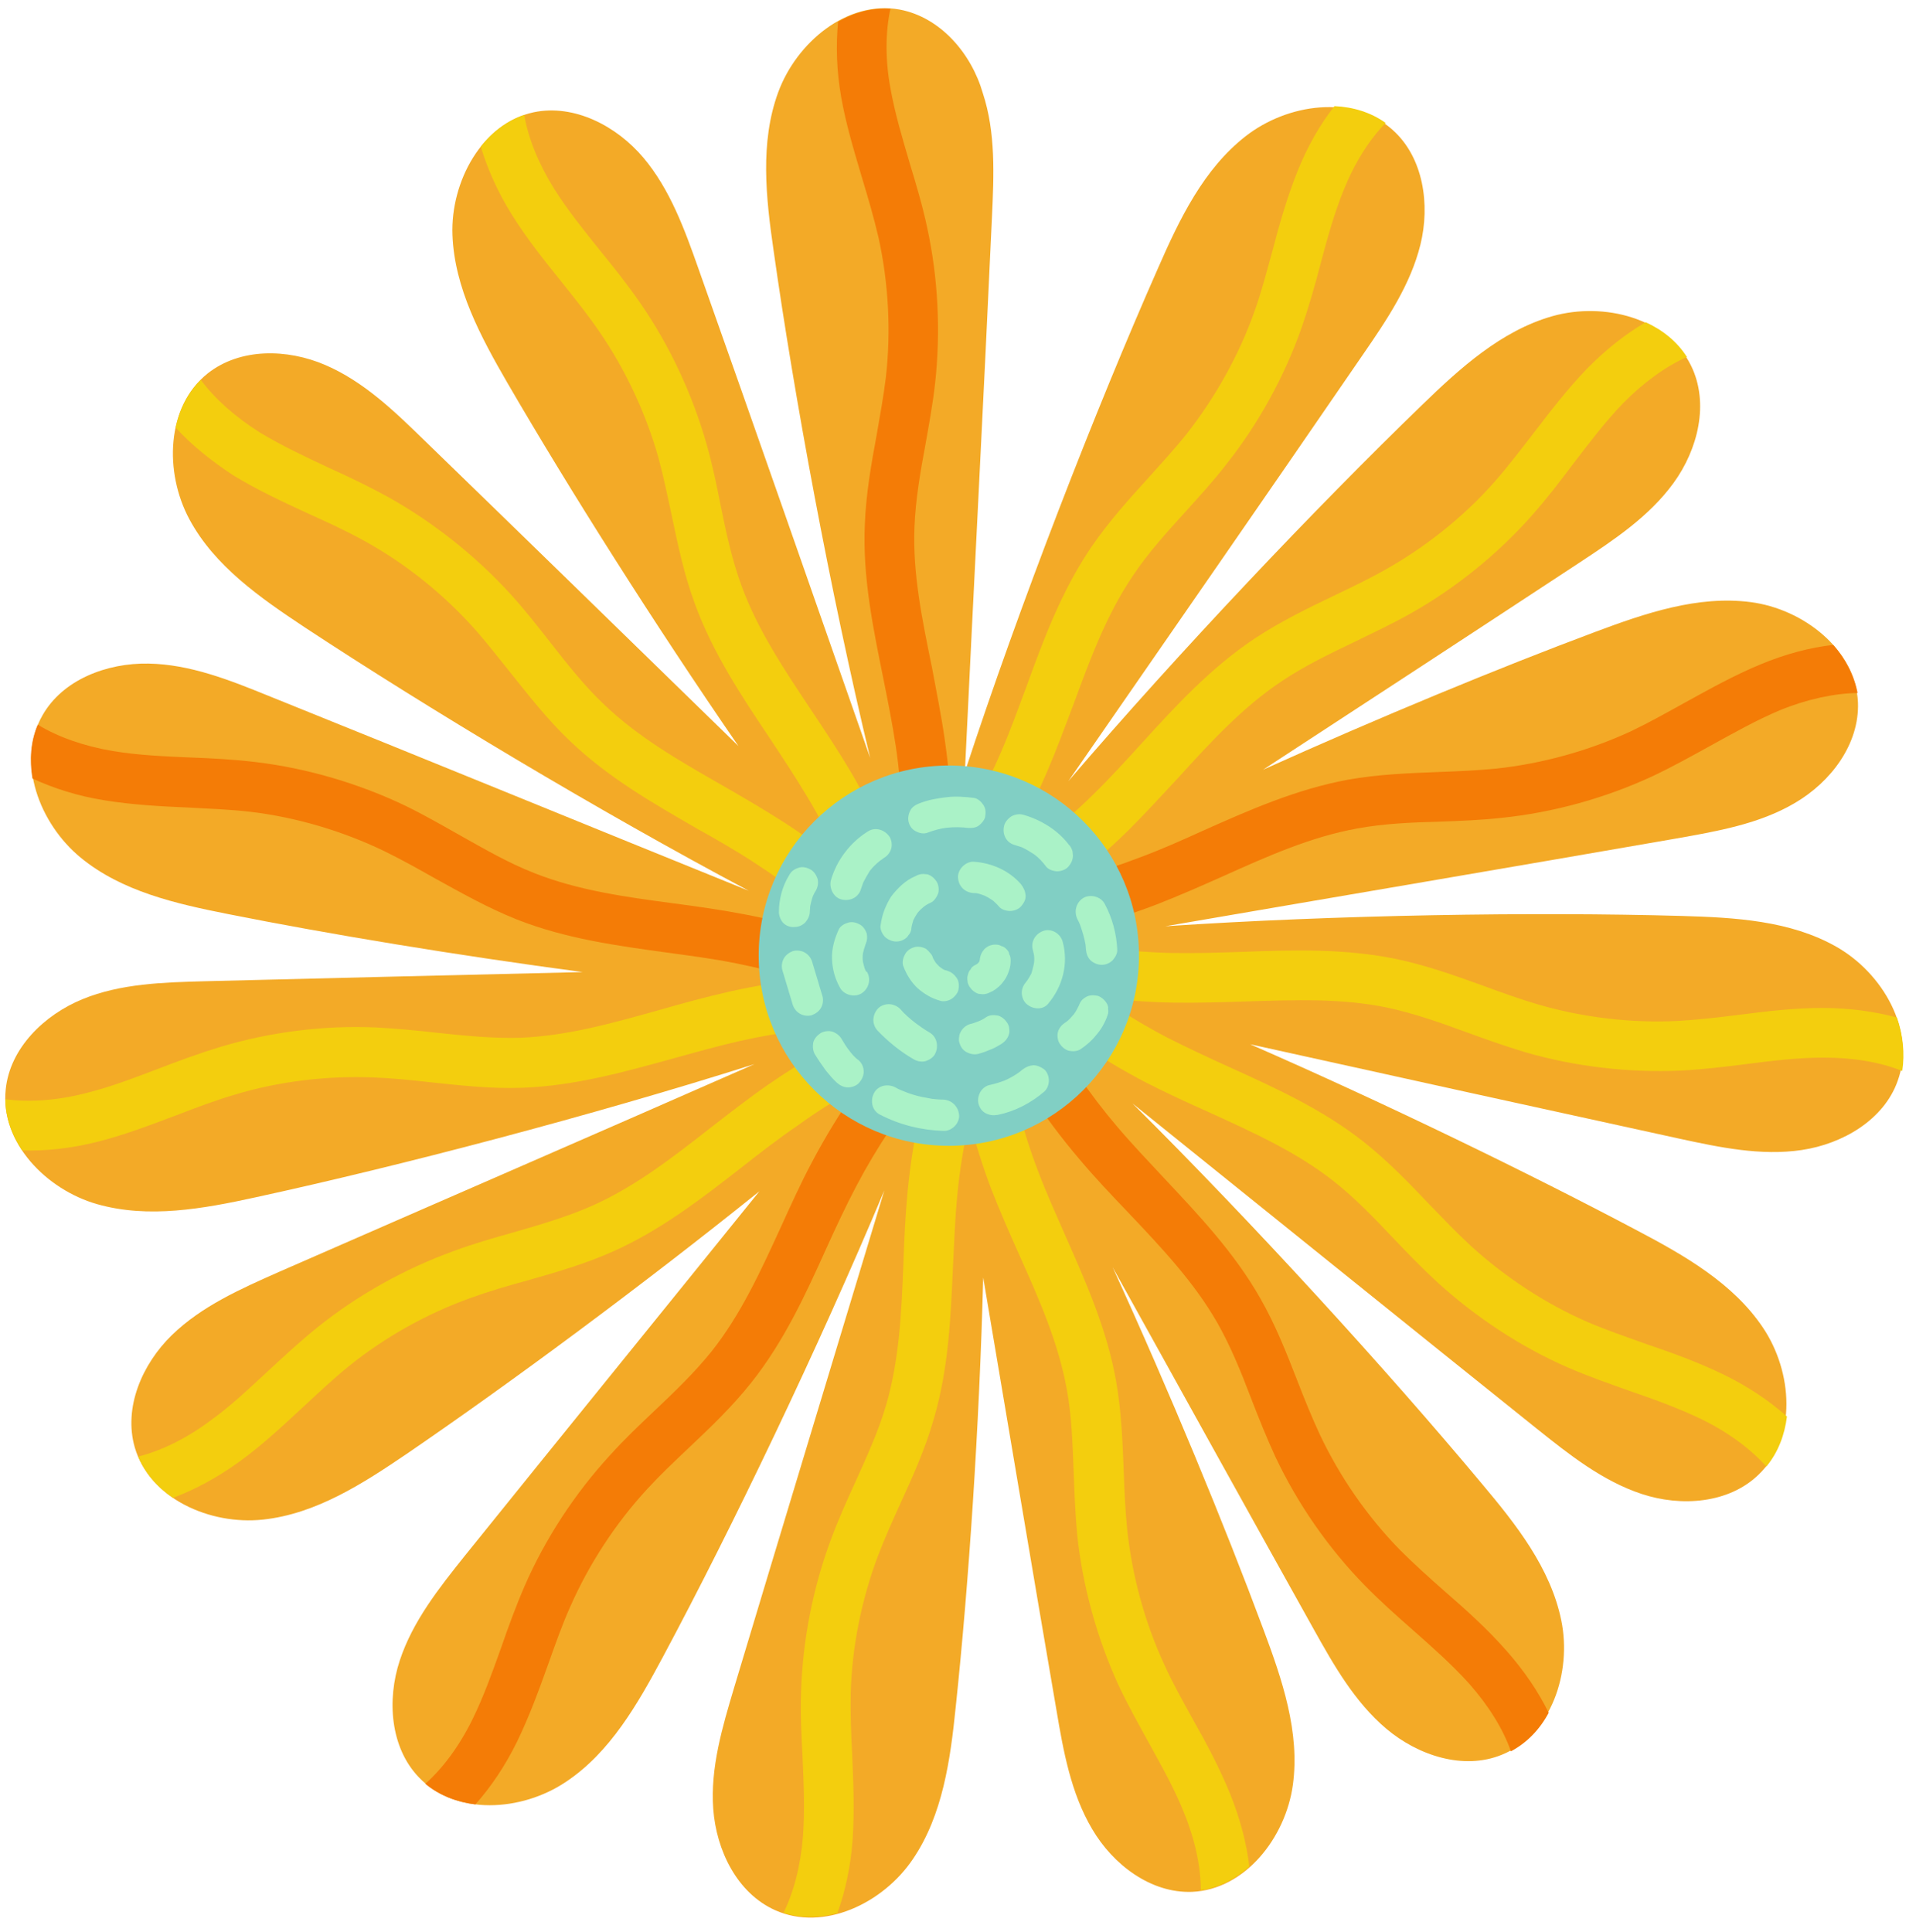<?xml version="1.0" encoding="UTF-8"?><svg xmlns="http://www.w3.org/2000/svg" xmlns:xlink="http://www.w3.org/1999/xlink" height="506.0" preserveAspectRatio="xMidYMid meet" version="1.0" viewBox="-1.4 -2.2 501.8 506.0" width="501.8" zoomAndPan="magnify"><g><g id="change1_1"><path d="M479.6,245.8c-12.1-6.9-26.6-7.7-40.6-8.1c-38.5-1.1-90.4-0.3-135.2,2.7c44.7-7.7,91.4-15.6,133.9-23 c10.7-1.9,21.7-3.8,31-9.3c9.4-5.5,16.9-15.4,16.5-26.3c-0.6-13.9-14.3-24.5-28.1-26.3c-13.8-1.8-27.6,2.9-40.7,7.8 c-25.4,9.5-56.6,22.4-87,36.1c28.2-18.4,56.5-36.9,82.8-54.2c9.1-6,18.3-12.1,24.7-20.9c6.4-8.8,9.4-20.9,4.6-30.7 c-6.1-12.5-22.8-16.8-36.3-13c-13.4,3.8-24.2,13.6-34.2,23.3c-27.7,26.8-63.4,64.4-92.6,98.5c25.8-37.3,52.8-76.2,77.2-111.8 c6.2-9,12.4-18.2,15-28.7s0.8-22.9-7.3-30.1c-10.4-9.3-27.5-6.9-38.5,1.7c-11,8.6-17.3,21.7-22.9,34.5 c-16.3,36.9-36.2,88-50.6,132c2.3-48.2,5-99.3,7.1-145.5c0.5-10.8,1-22-2.4-32.3C253,11.8,244.9,2.3,234.2,0.3 c-13.7-2.5-27,8.6-31.8,21.7c-4.8,13.1-3.2,27.6-1.2,41.4c5.4,38.2,14.8,89.2,25.3,132.9c-15-42.8-30.6-87.6-45-128.2 c-3.6-10.2-7.4-20.7-14.4-29S149,25,138.4,27.2c-13.6,2.9-21.8,18.2-21.3,32.1c0.5,13.9,7.4,26.7,14.4,38.8 c16.2,27.9,38.4,63,60.5,95.1c-27.8-27.1-56.2-54.8-82.4-80.2c-7.8-7.6-15.8-15.3-25.8-19.6S61.5,88.9,53,95.6 c-10.9,8.7-11.4,25.9-4.8,38.2c6.6,12.3,18.6,20.6,30.2,28.3c32.2,21.2,76.6,47.9,116.3,69c-42-17-85.9-35-125.9-51.1 c-10.1-4.1-20.4-8.2-31.3-8.4c-10.9-0.2-22.5,4.2-27.8,13.6c-6.9,12.1-0.8,28.3,10,37.2c10.8,8.9,25,12.1,38.6,14.8 c26.6,5.3,59.9,10.8,92.9,15.2c-33.6,0.8-67.5,1.6-99,2.4c-10.9,0.3-22,0.6-32,4.7s-19,12.8-20.1,23.6 c-1.5,13.9,10.6,26.3,24,30.1s27.7,1.2,41.4-1.8c37.7-8.2,87.8-21.3,130.7-34.9C154.6,294.8,111,313.7,71.5,331 c-9.9,4.4-20.1,8.9-27.9,16.5s-12.7,19-9.7,29.4c3.9,13.4,19.7,20.4,33.6,18.9c13.9-1.5,26.1-9.4,37.6-17.2 c27.2-18.6,61.4-43.9,92.4-68.8c-25.9,32.1-52.7,65.1-77.1,95.4c-6.8,8.5-13.7,17.2-17.1,27.5s-2.5,22.8,5,30.6 c9.6,10.1,26.9,9,38.5,1.2c11.6-7.7,18.8-20.4,25.4-32.7c18.2-34,40.6-80.7,58-122.2c-13.1,43.4-26.9,88.8-39.3,130.1 c-3.1,10.4-6.3,21.1-5.5,31.9s6.2,22,16.2,26.5c12.7,5.7,28.3-1.8,36.1-13.4c7.8-11.5,9.8-26,11.2-39.8 c3.4-32.1,6.2-73.5,7.2-112.5c6.5,38.3,13,77.4,19.2,113.4c1.8,10.7,3.8,21.7,9.3,31c5.5,9.4,15.4,16.9,26.2,16.5 c13.9-0.6,24.5-14.2,26.4-28s-2.8-27.6-7.7-40.7c-10.3-27.7-24.5-62.1-39.5-94.9c17.8,32.1,35.8,64.6,52.6,94.7 c5.3,9.5,10.8,19.2,19.1,26.2s20.2,10.9,30.2,6.8c13-5.2,18.4-21.6,15.6-35.2c-2.8-13.7-11.8-25.1-20.8-35.8 c-24.7-29.6-59.6-67.9-91.5-99.6c35.3,28.4,72.2,58.2,105.9,85.2c8.5,6.8,17.2,13.7,27.5,17.1c10.3,3.4,22.8,2.5,30.6-5.1 c10.1-9.7,8.9-26.9,1.1-38.5c-7.8-11.6-20.4-18.8-32.7-25.3c-28.5-15.1-65.9-33.3-101.6-48.9c37.9,8.4,76.6,16.9,112.3,24.7 c10.6,2.3,21.5,4.6,32.2,3c10.7-1.6,21.5-7.9,25.1-18.1C500.4,267.7,491.7,252.7,479.6,245.8z M257.2,264.5l-11.4,2.5l-2.7-0.7 c-0.2,0.8-0.5,1.5-0.7,2.3l-4.9-9.9c-1.2,0.5-2.4,1-3.5,1.6l-0.3-3.8l2.9-8.3c-1.2-0.5-2.4-1-3.6-1.4l5.9-6.7l2.6-1 c-0.4-1.2-0.9-2.4-1.3-3.7h5.8l7,4.3c0.7-1.1,1.5-2.1,2.2-3.2l2.3,3.1l1.9,8.6c1.3-0.2,2.5-0.4,3.8-0.7l-1.5,8.8l-1.6,2.2 c1,0.8,2,1.6,3,2.4L257.2,264.5z" fill="#f3aa27"/></g></g><g><g id="change2_1"><path d="M246,191.3c2.1,14.4,2.5,29.4,1,44h-10.3c-0.7-2.4-1.4-5-2.1-7.5c0.7-11.6,0.3-23.2-1.4-34.6 c-0.9-5.9-2.1-12-3.3-17.9c-2.6-12.9-5.4-26.2-4.8-40.1c0.3-8.1,1.7-15.9,3.1-23.5c0.9-5.2,1.8-10.1,2.4-15 c1.4-12.1,0.7-24.8-1.9-36.6c-1.2-5.2-2.7-10.3-4.3-15.6c-2-6.8-4.2-13.9-5.5-21.3c-1.2-6.9-1.4-13.5-0.8-19.7 c4.2-2.4,8.9-3.7,13.7-3.4c-1.3,6-1.4,13.2,0,20.8c1.2,6.7,3.1,13,5.1,19.8c1.6,5.3,3.3,10.9,4.5,16.6c2.9,13.2,3.6,27.4,2.1,40.9 c-0.6,5.4-1.6,10.8-2.5,15.9c-1.4,7.5-2.6,14.5-2.9,21.7c-0.5,12.2,2,24.2,4.6,36.9C243.8,178.7,245.1,185,246,191.3z M133.9,238.6c12.9,5.1,26.4,6.9,39.4,8.7c5.9,0.8,12.1,1.6,18,2.8c11.2,2.2,22.4,5.6,33.1,10.1c2.7,0.2,5.3,0.3,7.8,0.5l3.4-9.8 c-13.3-6.2-27.6-10.9-41.9-13.6c-6.2-1.2-12.6-2.1-18.7-2.9c-12.8-1.7-25-3.4-36.4-7.9c-6.7-2.6-12.9-6.2-19.5-9.9 c-4.6-2.6-9.3-5.3-14.2-7.7c-12.3-5.9-25.9-9.9-39.3-11.5c-5.8-0.7-11.6-1-17.1-1.2c-7.1-0.3-13.7-0.6-20.4-1.7 c-7.6-1.3-14.4-3.7-19.6-6.9c-1.9,4.4-2.2,9.3-1.4,14.1c5.6,2.6,11.9,4.6,18.8,5.7c7.4,1.2,14.8,1.6,21.9,1.9 c5.6,0.3,10.9,0.5,16.2,1.1c12,1.4,24.2,5,35.2,10.3c4.5,2.2,8.8,4.6,13.4,7.2C119.5,231.7,126.4,235.6,133.9,238.6z M377.1,414.7 c-4.2-3.7-8.1-7.2-11.9-11c-8.5-8.7-15.7-19.1-20.9-30.1c-2.1-4.5-4-9.2-5.9-14.1c-2.8-7.2-5.7-14.6-9.7-21.6 c-6.8-12-16.2-21.9-25.2-31.5c-4.1-4.4-8.4-8.9-12.3-13.5c-7.4-8.7-14-18.4-19.4-28.6c-2-1.8-3.9-3.6-5.8-5.3l-8.8,5.5 c6.5,13.2,14.6,25.8,24.1,36.9c4.1,4.9,8.5,9.5,12.8,14c8.9,9.4,17.3,18.3,23.4,29c3.5,6.2,6.2,12.9,8.9,20 c1.9,4.9,3.9,9.9,6.2,14.9c5.8,12.3,13.9,24,23.4,33.7c4.1,4.2,8.4,8,12.6,11.7c5.3,4.7,10.3,9.1,14.8,14.1 c5.1,5.8,8.9,11.9,10.9,17.7c4.3-2.3,7.6-5.8,9.9-10.1c-2.7-5.5-6.4-11-11.1-16.3C388,424.3,382.5,419.4,377.1,414.7z M478.7,166.7c-6.1,0.7-12.5,2.4-19,5.1c-7,2.9-13.4,6.5-19.6,9.9c-4.9,2.7-9.5,5.3-14.3,7.6c-11,5.1-23.2,8.5-35.3,9.8 c-5,0.5-10,0.7-15.2,0.9c-7.7,0.3-15.7,0.6-23.6,2c-13.6,2.5-26,8-38.1,13.4c-5.5,2.5-11.1,5-16.8,7.1c-10.7,4.1-22,7.1-33.4,8.9 c-2.3,1.3-4.7,2.5-6.9,3.7l2.2,10.1c14.6-1.7,29.2-5.3,42.8-10.5c5.9-2.3,11.8-4.9,17.4-7.4c11.8-5.3,23-10.3,35.1-12.5 c7.1-1.3,14.2-1.6,21.8-1.8c5.2-0.2,10.7-0.4,16.1-1c13.6-1.4,27.2-5.2,39.5-10.9c5.3-2.5,10.3-5.3,15.2-8 c6.2-3.4,12-6.7,18.2-9.3c7.1-2.9,14.2-4.4,20.3-4.5C484.2,174.6,481.9,170.3,478.7,166.7z M211.3,302.1c-3,5.6-5.6,11.4-8.2,17.1 c-5.4,11.8-10.5,22.9-18.1,32.5c-4.5,5.6-9.7,10.6-15.2,15.8c-3.8,3.6-7.7,7.3-11.4,11.4c-9.2,10-17,21.9-22.4,34.3 c-2.3,5.3-4.3,10.8-6.1,16c-2.4,6.7-4.6,12.9-7.6,19c-3.4,6.9-7.7,12.7-12.3,16.8c3.7,3.1,8.3,4.8,13.1,5.4 c4.1-4.6,7.8-10.1,10.9-16.4c3.3-6.8,5.8-13.7,8.2-20.4c1.9-5.3,3.6-10.2,5.8-15.1c4.9-11.1,11.8-21.7,20.1-30.7 c3.4-3.7,7-7.1,10.8-10.7c5.6-5.3,11.4-10.8,16.4-17.1c8.6-10.8,14.3-23.2,19.7-35.2c2.5-5.5,5.1-11.1,7.9-16.4 c5.3-10.1,11.8-19.8,19.2-28.7c0.9-2.5,1.8-4.9,2.7-7.3l-8.4-6.1C226.7,276.9,218.1,289.2,211.3,302.1z" fill="#f47c06"/></g></g><g><g id="change3_1"><path d="M44.6,109.8c1-4.7,3.1-9.1,6.6-12.5c3.6,4.9,9,9.7,15.5,13.8c5.8,3.5,11.8,6.3,18.2,9.3 c5.1,2.3,10.3,4.8,15.4,7.6c11.8,6.6,22.9,15.4,32.1,25.5c3.7,4.1,7,8.3,10.2,12.4c4.7,6,9.1,11.6,14.3,16.5 c8.9,8.5,19.5,14.6,30.7,21c5.4,3.1,10.9,6.3,16.2,9.7c5.3,3.4,10.4,7.2,15.3,11.2c-2.7-6.2-5.7-12.3-9.2-18 c-3.1-5.2-6.5-10.3-9.8-15.3c-7.3-10.9-14.9-22.3-19.6-35.3c-2.8-7.6-4.4-15.4-6-23c-1.1-5.1-2.1-10-3.4-14.8 c-3.3-11.8-8.7-23.3-15.5-33.2c-3-4.4-6.3-8.5-9.8-12.9c-4.5-5.6-9.1-11.3-13.1-17.7c-3.7-5.9-6.4-12-8.2-17.9 c3-3.8,6.9-6.8,11.4-8.3c1,6,3.7,12.7,7.8,19.3c3.6,5.7,7.8,10.9,12.2,16.4c3.5,4.3,7.1,8.8,10.4,13.6c7.7,11.1,13.7,24,17.4,37.1 c1.5,5.3,2.6,10.6,3.6,15.7c1.5,7.4,3,14.4,5.5,21.2c4.2,11.5,11,21.7,18.2,32.5c3.4,5.1,7,10.5,10.2,15.9 c7.4,12.5,13.4,26.3,17.5,40.4l-1.9,0.8c0.2,0.2,0.5,0.5,0.7,0.7l-6.8,7.8c-2.3-1.1-4.7-2.2-7.1-3.4c-8.2-8.2-17.3-15.6-26.9-21.8 c-5-3.3-10.4-6.4-15.6-9.3c-11.4-6.6-23.2-13.3-33.2-22.9c-5.9-5.6-10.8-11.9-15.6-17.9c-3.3-4.1-6.3-8-9.7-11.8 c-8.2-9.1-18.1-17-28.7-22.8c-4.7-2.6-9.5-4.8-14.6-7.1c-6.5-3-13.2-6.1-19.6-10C53.9,118.5,48.7,114.3,44.6,109.8z M237.6,275.8 c2-1.8,3.9-3.5,5.8-5.3l-4.6-9.3c-1.6,0.6-3.1,1.2-4.6,1.8l-0.7-9.7c-14.7-0.4-29.6,1-43.8,4.2c-6.2,1.4-12.4,3.1-18.3,4.8 c-12.5,3.5-24.2,6.8-36.5,7.3c-7.2,0.2-14.3-0.5-21.8-1.3c-5.2-0.6-10.6-1.1-16.1-1.4c-13.6-0.6-27.7,1.2-40.7,5.1 c-5.6,1.7-11,3.7-16.2,5.7c-6.6,2.5-12.8,4.9-19.4,6.5c-7.5,1.9-14.7,2.3-20.7,1.5c0,4.8,1.7,9.4,4.4,13.4 c6.1,0.2,12.7-0.5,19.5-2.2c7.3-1.8,14.2-4.5,20.9-7c5.2-2,10.2-3.9,15.3-5.4c11.6-3.5,24.2-5,36.4-4.5c5,0.2,10,0.7,15.2,1.3 c7.7,0.8,15.6,1.7,23.7,1.4c13.8-0.5,26.9-4.2,39.6-7.7c5.8-1.6,11.8-3.3,17.6-4.6c11.1-2.5,22.6-3.8,34.1-3.9 c-9.4,4.3-18.4,9.5-26.8,15.3c-5.2,3.6-10.3,7.6-15.1,11.3c-10.2,8-19.9,15.5-31.1,20.5c-6.6,2.9-13.4,4.9-20.7,7 c-5,1.4-10.3,2.9-15.4,4.8c-12.8,4.6-25.2,11.5-35.8,20c-4.6,3.7-8.8,7.6-12.9,11.4c-5.2,4.8-10,9.4-15.5,13.3 c-6.2,4.6-12.7,7.7-18.6,9.2c1.9,4.5,5.1,8.1,9.1,10.8c5.7-2.1,11.6-5.3,17.3-9.4c6.1-4.4,11.5-9.5,16.7-14.3 c4.1-3.8,7.9-7.4,12.1-10.8c9.4-7.6,20.5-13.8,32-17.9c4.7-1.7,9.5-3.1,14.6-4.5c7.4-2.1,15.1-4.3,22.5-7.6 c12.6-5.6,23.4-14,33.8-22.1c4.7-3.7,9.6-7.5,14.6-10.9C216.7,285.9,226.9,280.3,237.6,275.8z M495.4,264.3 c-5.9-1.6-12.5-2.5-19.5-2.5c-7.5,0-14.9,0.9-21.9,1.8c-5.5,0.7-10.8,1.3-16.1,1.6c-12.1,0.6-24.7-0.9-36.4-4.3 c-4.8-1.4-9.5-3.1-14.4-4.9c-7.2-2.6-14.7-5.3-22.7-7c-13.5-2.8-27.1-2.4-40.3-1.9c-6,0.2-12.2,0.4-18.2,0.3 c-11.4-0.2-23.1-1.7-34.3-4.4c-2.6,0.3-5.3,0.6-7.8,0.9l-1.7,10.2c0.3,0.1,0.6,0.2,1,0.2l-1.2,1.6c11,9.8,23.3,18.3,36.2,25.1 c5.6,2.9,11.5,5.6,17.1,8.1c11.8,5.4,22.9,10.4,32.6,18c5.6,4.4,10.6,9.6,15.8,15.1c3.6,3.8,7.4,7.7,11.4,11.4 c10.1,9.2,21.9,17,34.3,22.4c5.3,2.3,10.8,4.2,16.1,6.1c6.7,2.3,13,4.6,19,7.5c6.9,3.4,12.7,7.7,16.8,12.3 c3.1-3.7,4.8-8.3,5.4-13.1c-4.6-4.1-10.1-7.8-16.4-10.9c-6.8-3.3-13.7-5.8-20.5-8.1c-5.3-1.9-10.3-3.6-15.2-5.7 c-11.1-4.8-21.7-11.8-30.7-20c-3.7-3.4-7.1-7-10.8-10.8c-5.3-5.6-10.8-11.3-17.2-16.4c-10.9-8.6-23.3-14.2-35.2-19.6 c-5.5-2.5-11.1-5.1-16.4-7.8c-5.9-3.1-11.7-6.6-17.3-10.5c6.3,0.8,12.6,1.3,18.9,1.4c6.4,0.1,12.7-0.1,18.9-0.3 c12.9-0.4,25.2-0.9,37.2,1.6c7,1.5,13.8,3.9,20.9,6.5c4.9,1.8,10,3.6,15.3,5.2c13.1,3.8,27.2,5.4,40.7,4.8 c5.8-0.3,11.6-1,17.1-1.7c7-0.9,13.6-1.7,20.4-1.7c7.7,0,14.8,1.2,20.5,3.5C497.5,273.7,497,268.9,495.4,264.3z M253.4,234.1 l5.7,7.9c12.7-7.4,24.6-16.5,35-26.7c4.5-4.5,8.8-9.2,13-13.7c8.7-9.6,17-18.6,27.2-25.4c6-4,12.4-7.1,19.3-10.4 c4.7-2.3,9.6-4.6,14.4-7.3c11.9-6.7,22.9-15.6,31.9-25.8c3.9-4.4,7.4-9,10.7-13.4c4.3-5.6,8.3-10.9,13-15.8 c5.4-5.5,11.2-9.7,16.8-12.2c-2.6-4.1-6.4-7.1-10.8-9.1c-5.3,3.1-10.5,7.2-15.4,12.2c-5.2,5.4-9.7,11.3-14,16.9 c-3.4,4.4-6.6,8.6-10.1,12.6c-8,9.1-17.9,17-28.5,23c-4.4,2.5-8.8,4.6-13.6,6.9c-6.9,3.3-14.1,6.8-20.9,11.3 c-11.5,7.7-20.7,17.7-29.6,27.5c-4,4.4-8.2,9-12.5,13.2c-8.1,8-17.2,15.1-26.9,21.3c5.7-8.6,10.7-17.7,14.7-27.1 c2.5-5.8,4.7-11.8,6.9-17.6c4.5-12.2,8.7-23.6,15.6-33.8c4-6,8.8-11.3,13.9-16.9c3.5-3.9,7.2-7.9,10.5-12.2 c8.5-10.7,15.3-23.1,19.8-35.9c1.9-5.5,3.5-11.1,4.9-16.5c1.8-6.8,3.6-13.3,6.1-19.5c2.9-7.2,6.7-13.2,11-17.6 c-3.9-2.8-8.6-4.2-13.4-4.4c-3.8,4.8-7.1,10.6-9.7,17.1c-2.8,7-4.8,14.1-6.6,21c-1.5,5.4-2.8,10.5-4.6,15.5 c-4,11.4-10.2,22.5-17.7,32.1c-3.1,3.9-6.5,7.6-10,11.5c-5.2,5.7-10.5,11.6-15.1,18.3c-7.8,11.5-12.5,24.2-17,36.6 c-2.1,5.6-4.2,11.5-6.6,17c-4.5,10.5-10.3,20.7-17,30.1c-0.7,2.6-1.5,5.1-2.2,7.5l8.8,5.5C251.4,236.7,252.4,235.4,253.4,234.1z M311,448.1c-2.7-4.9-5.3-9.5-7.5-14.4c-5.1-11-8.4-23.2-9.7-35.4c-0.5-5-0.7-10-0.9-15.2c-0.3-7.7-0.6-15.7-2-23.6 c-2.4-13.6-8-26.1-13.3-38.1c-2.4-5.5-5-11.2-7.1-16.8c-4.1-10.7-7-22-8.8-33.5c-1.2-2.3-2.5-4.7-3.7-6.9l-10.1,2.2 c0,0.3,0.1,0.6,0.1,1l-2-0.5c-5,13.8-8.3,28.4-9.7,43c-0.6,6.3-0.9,12.7-1.1,18.9c-0.5,12.9-1.1,25.2-4.5,36.9 c-2,6.9-5,13.4-8.1,20.3c-2.2,4.8-4.4,9.7-6.3,14.8c-4.8,12.8-7.5,26.7-7.9,40.2c-0.2,5.8,0.1,11.6,0.4,17.2 c0.3,7.1,0.6,13.7,0.1,20.5c-0.6,7.7-2.4,14.6-5.1,20.1c4.6,1.5,9.5,1.3,14.1,0.1c2.1-5.8,3.5-12.3,4-19.3 c0.5-7.5,0.2-14.9-0.1-22c-0.3-5.6-0.5-10.9-0.4-16.2c0.3-12.1,2.8-24.5,7.1-36c1.8-4.7,3.8-9.2,6-14c3.2-7,6.5-14.3,8.7-22.1 c3.9-13.3,4.4-26.9,5-40c0.3-6,0.5-12.2,1.1-18.2c0.6-6.7,1.7-13.3,3.2-19.9c1.6,6.1,3.5,12.2,5.7,18c2.3,5.9,4.9,11.8,7.4,17.4 c5.3,11.8,10.2,23,12.4,35.1c1.3,7.1,1.5,14.2,1.8,21.8c0.2,5.2,0.4,10.7,0.9,16.1c1.4,13.6,5.2,27.2,10.8,39.5 c2.5,5.3,5.3,10.3,8,15.2c3.4,6.2,6.7,12,9.2,18.3c2.9,7.1,4.4,14.2,4.4,20.3c4.8-0.7,9.1-3,12.7-6.2c-0.7-6.1-2.4-12.5-5-19 C318,460.8,314.5,454.3,311,448.1z" fill="#f3ce0e"/></g></g><g id="change4_1"><path d="M296.9,248.1c0,27.5-22.3,49.8-49.8,49.8s-49.8-22.3-49.8-49.8c0-27.5,22.3-49.8,49.8-49.8 S296.9,220.6,296.9,248.1z" fill="#81cfc4"/></g><g id="change5_1"><path d="M211.2,263.7c-1,0.3-2.3,0.1-3.1-0.4c-0.9-0.5-1.6-1.4-1.9-2.4c-0.9-3-1.8-6-2.7-9c-0.3-1.1-0.1-2.2,0.4-3.1 c0.5-0.9,1.5-1.6,2.4-1.9c1-0.3,2.3-0.1,3.1,0.4c0.9,0.5,1.6,1.4,1.9,2.4c0.9,3,1.8,6,2.7,9c0.3,1.1,0.1,2.2-0.4,3.1 C213.1,262.7,212.2,263.3,211.2,263.7z M220.9,272.8c-0.7-0.9-1.3-1.9-1.9-2.9c-0.5-0.9-1.5-1.6-2.4-1.9c-1-0.3-2.3-0.1-3.1,0.4 c-0.9,0.6-1.6,1.4-1.9,2.4c-0.2,1.1-0.1,2.2,0.4,3.1c0.9,1.5,1.9,2.9,2.9,4.3c0.9,1.1,1.8,2.2,2.9,3.2c0.8,0.7,1.8,1.2,2.9,1.2 c1,0,2.2-0.4,2.9-1.2c0.7-0.8,1.2-1.8,1.2-2.9c0-1.1-0.4-2.1-1.2-2.9C222.5,274.8,221.7,273.9,220.9,272.8z M245.6,285.8 c-1,0-2-0.1-2.9-0.2c-1.7-0.3-3.4-0.6-5-1.1c-0.9-0.3-1.8-0.6-2.7-1c-0.2-0.1-0.3-0.1-0.5-0.2c-0.5-0.2-0.9-0.4-1.4-0.7 c-1.9-1-4.5-0.6-5.6,1.5c-1,1.9-0.6,4.5,1.5,5.6c5.2,2.7,10.8,4.1,16.7,4.3c2.1,0.1,4.2-1.9,4.1-4.1 C249.6,287.6,247.9,285.9,245.6,285.8z M269.2,276.8c-1.1,0.1-2,0.5-2.9,1.2c-0.2,0.2-0.4,0.3-0.6,0.5c-1.2,0.9-2.6,1.7-4,2.3 c-1.3,0.5-2.6,0.9-4,1.2c-1,0.2-2,1.1-2.4,1.9c-0.5,0.9-0.7,2.2-0.4,3.1c0.3,1,0.9,1.9,1.9,2.4c1,0.5,2,0.6,3.1,0.4 c4.5-0.9,8.7-3.1,12.2-6.1c0.8-0.7,1.2-1.9,1.2-2.9c0-1-0.4-2.2-1.2-2.9C271.3,277.3,270.3,276.8,269.2,276.8z M288.4,260.5 c-0.5-0.8-1.5-1.7-2.4-1.9c-1-0.2-2.2-0.2-3.1,0.4c-0.3,0.2-0.6,0.4-0.8,0.6c-0.4,0.4-0.7,0.9-0.9,1.5c-0.4,0.8-0.8,1.6-1.4,2.4 c-0.6,0.7-1.2,1.4-2,2c-0.1,0-0.1,0.1-0.2,0.1c-0.9,0.6-1.6,1.4-1.9,2.4c-0.3,1-0.1,2.3,0.4,3.1c0.6,0.9,1.4,1.6,2.4,1.9 c1,0.2,2.2,0.2,3.1-0.4c1.5-1,2.9-2.2,4-3.6c0.7-0.8,1.3-1.6,1.8-2.5c0.5-0.9,1-1.9,1.3-2.9c0.2-0.5,0.2-1.1,0.1-1.6 C288.9,261.5,288.7,261,288.4,260.5z M287.9,234.5c-1-1.9-3.8-2.6-5.6-1.5c-1.9,1.2-2.5,3.6-1.5,5.6c0.3,0.5,0.5,1,0.7,1.5 c0.6,1.7,1.1,3.4,1.4,5.1c0,0.4,0.1,0.8,0.1,1.2c0.1,1.1,0.4,2.1,1.2,2.9c0.7,0.7,1.9,1.2,2.9,1.2c1.1,0,2.1-0.4,2.9-1.2 c0.7-0.8,1.3-1.8,1.2-2.9C291,242.3,289.9,238.2,287.9,234.5z M264.3,219.1c0.6,0.2,1.3,0.4,1.9,0.6c1.1,0.5,2.2,1.2,3.3,1.9 c1.2,0.9,2.2,2,3.1,3.2c0.6,0.8,2,1.2,2.9,1.2c1,0,2.2-0.4,2.9-1.2c0.7-0.8,1.2-1.8,1.2-2.9c0-0.4-0.1-0.7-0.1-1.1 c-0.2-0.7-0.5-1.3-1-1.8c-2.9-3.8-7.3-6.5-11.9-7.8c-1-0.3-2.2-0.1-3.1,0.4c-0.8,0.5-1.7,1.5-1.9,2.4 C261,216.2,262.1,218.5,264.3,219.1z M238.4,215.5c0.9,0.5,2.1,0.8,3.1,0.4c1.6-0.6,3.3-1.1,5-1.3c2-0.2,4-0.2,6,0.1 c-0.2,0-0.4-0.1-0.7-0.1c1,0.1,2,0.1,2.9-0.4c0.8-0.5,1.7-1.5,1.9-2.4c0.2-1,0.2-2.2-0.4-3.1c-0.5-0.8-1.4-1.7-2.4-1.9 c-2.4-0.3-4.9-0.5-7.3-0.2c-2.5,0.3-4.8,0.7-7.1,1.6c-1,0.4-1.9,0.9-2.4,1.9c-0.5,0.9-0.7,2.2-0.4,3.1 C236.8,214,237.4,215,238.4,215.5z M219.1,233.4c2.2,0.5,4.4-0.6,5-2.8c0.2-0.6,0.4-1.1,0.6-1.7c0.5-1,1.1-2,1.7-3 c0.8-1,1.6-1.8,2.6-2.6c0.4-0.3,0.7-0.5,1.1-0.8c0.9-0.5,1.6-1.4,1.9-2.4c0.3-1,0.1-2.3-0.4-3.1c-1.2-1.8-3.6-2.7-5.6-1.5 c-4.7,2.9-8.3,7.6-9.8,12.9C215.7,230.5,217,233,219.1,233.4z M225.2,251.8c-0.3-0.7-0.4-1.4-0.6-2.1c-0.1-0.7-0.1-1.4,0-2.2 c0.2-0.8,0.4-1.6,0.7-2.4c0.4-0.9,0.5-1.8,0.3-2.8c-0.3-0.9-1-2-1.9-2.4c-0.9-0.5-2.1-0.8-3.1-0.4c-1,0.3-2,0.9-2.4,1.9 c-1.1,2.4-1.8,5-1.7,7.6c0.1,2.7,0.8,5.2,2.1,7.5c1,1.9,3.8,2.6,5.6,1.5c1.9-1.2,2.6-3.6,1.5-5.6C225.4,252.3,225.3,252,225.2,251.8 z M238.3,265.7c-1.4-1.1-2.8-2.3-4-3.7c-0.7-0.7-1.9-1.2-2.9-1.2c-1,0-2.2,0.4-2.9,1.2c-1.5,1.7-1.6,4.1,0,5.8 c2.8,2.9,6,5.5,9.5,7.5c0.9,0.5,2.1,0.7,3.1,0.4c0.9-0.3,2-1,2.4-1.9c1-1.9,0.5-4.5-1.5-5.6C240.8,267.5,239.5,266.6,238.3,265.7z M260.9,271.2c0.9-0.6,1.6-1.4,1.9-2.4c0.2-0.5,0.2-1.1,0.1-1.6c0-0.5-0.2-1-0.5-1.5c-0.6-0.9-1.4-1.6-2.4-1.9 c-1.1-0.2-2.2-0.2-3.1,0.4c-0.7,0.5-1.5,0.9-2.3,1.2c-0.6,0.2-1.3,0.5-1.9,0.6c-1,0.3-1.9,1-2.4,1.9c-0.3,0.5-0.5,1-0.5,1.5 c-0.1,0.5-0.1,1.1,0.1,1.6c0.3,1,0.9,1.9,1.9,2.4c1,0.5,2.1,0.7,3.1,0.4c1.2-0.3,2.4-0.8,3.6-1.3 C259.2,272.2,260.1,271.7,260.9,271.2z M273.1,260.7c3.8-4.5,5.4-10.5,3.8-16.3c-0.6-2.1-2.9-3.5-5-2.8c-2.1,0.7-3.4,2.8-2.8,5 c0.1,0.4,0.2,0.9,0.3,1.3c0.1,0.7,0.1,1.5,0,2.2c-0.2,0.9-0.4,1.8-0.7,2.7c-0.4,0.7-0.8,1.5-1.3,2.1c0,0,0,0,0,0 c-0.7,0.8-1.2,1.8-1.2,2.9c0,1,0.4,2.2,1.2,2.9C268.9,262.1,271.6,262.5,273.1,260.7z M267.2,232.3c-0.1-1.1-0.5-2-1.2-2.9 c-3.1-3.6-7.7-5.6-12.4-5.9c-2.1-0.1-4.2,2-4.1,4.1c0.1,2.3,1.8,4,4.1,4.1c0.2,0,0.3,0,0.5,0c0.8,0.1,1.6,0.4,2.4,0.7 c0.8,0.4,1.5,0.8,2.2,1.3c0.5,0.5,1.1,1,1.5,1.5c0.6,0.8,1.9,1.2,2.9,1.2c1,0,2.2-0.4,2.9-1.2C266.7,234.4,267.3,233.4,267.2,232.3z M230.2,236.2c-0.5,1.3-0.8,2.7-1,4.1c-0.1,1,0.5,2.2,1.2,2.9c0.7,0.7,1.9,1.2,2.9,1.2c1.1,0,2.1-0.4,2.9-1.2 c0.2-0.3,0.4-0.6,0.6-0.8c0.3-0.5,0.5-1,0.5-1.6c0.1-0.7,0.3-1.3,0.5-2c0.3-0.6,0.7-1.3,1.1-1.9c0.4-0.5,0.9-1,1.5-1.5 c0.6-0.5,1.3-0.9,2-1.2c0.9-0.4,1.6-1.6,1.9-2.4c0.3-1,0.1-2.3-0.4-3.1c-0.6-0.9-1.4-1.6-2.4-1.9c-0.4,0-0.7-0.1-1.1-0.1 c-0.7,0-1.4,0.2-2.1,0.6c-2.6,1.1-4.6,3.1-6.3,5.3C231.3,233.7,230.7,234.9,230.2,236.2z M247.7,259.5c0.8-0.5,1.7-1.5,1.9-2.4 c0.2-1,0.2-2.2-0.4-3.1c-0.6-0.9-1.4-1.6-2.4-1.9c-0.2-0.1-0.5-0.2-0.7-0.2c-0.5-0.2-0.9-0.5-1.3-0.8c-0.4-0.3-0.7-0.7-1.1-1.1 c-0.3-0.5-0.6-0.9-0.8-1.4c-0.1-0.4-0.3-0.8-0.7-1.2c-0.3-0.4-0.7-0.8-1.1-1.1c-0.9-0.5-2.2-0.7-3.1-0.4c-1,0.3-1.9,0.9-2.4,1.9 c-0.5,0.9-0.8,2.1-0.4,3.1c0.8,2.1,2,4.1,3.7,5.7c1.7,1.5,3.7,2.7,5.9,3.3C245.6,260.2,246.8,260,247.7,259.5z M262.2,246.4 c-0.4-0.4-0.8-0.7-1.3-0.8c-0.5-0.3-1-0.4-1.6-0.4c-1.1,0-2.1,0.4-2.9,1.2c-0.7,0.8-1.1,1.7-1.2,2.8c0,0.1-0.1,0.3-0.1,0.4 c-0.1,0.1-0.1,0.2-0.2,0.3c-0.1,0.1-0.2,0.2-0.3,0.3c-0.2,0.1-0.4,0.3-0.7,0.4c-0.5,0.3-0.9,0.6-1.1,1.1c-0.4,0.4-0.6,0.9-0.7,1.4 c-0.2,0.5-0.2,1.1-0.1,1.6c0,0.5,0.2,1,0.5,1.5c0.6,0.9,1.4,1.6,2.4,1.9c0.4,0,0.7,0.1,1.1,0.1c0.7,0,1.4-0.2,2.1-0.6 c0.8-0.3,1.5-0.9,2.1-1.4c0.6-0.5,1.2-1.3,1.6-1.9c0.1-0.2,0.3-0.4,0.4-0.7c0.3-0.5,0.5-1.1,0.7-1.7c0.3-0.8,0.4-1.7,0.4-2.6 c0-0.6-0.1-1.1-0.4-1.6C262.9,247.2,262.6,246.8,262.2,246.4z M206.6,240.6c1.1,0,2.1-0.4,2.9-1.2c0.7-0.8,1.2-1.8,1.2-2.9 c0-0.5,0.1-1,0.1-1.4c0.2-0.9,0.4-1.8,0.7-2.6c0.2-0.5,0.5-1,0.8-1.5c0.5-0.9,0.7-2.1,0.4-3.1c-0.3-0.9-1-2-1.9-2.4 c-0.9-0.5-2.1-0.8-3.1-0.4c-1,0.3-1.9,0.9-2.4,1.9c-1.8,2.9-2.7,6.3-2.7,9.7c0,1,0.5,2.2,1.2,2.9 C204.4,240.2,205.5,240.7,206.6,240.6z" fill="#aaf2c7"/></g></svg>
